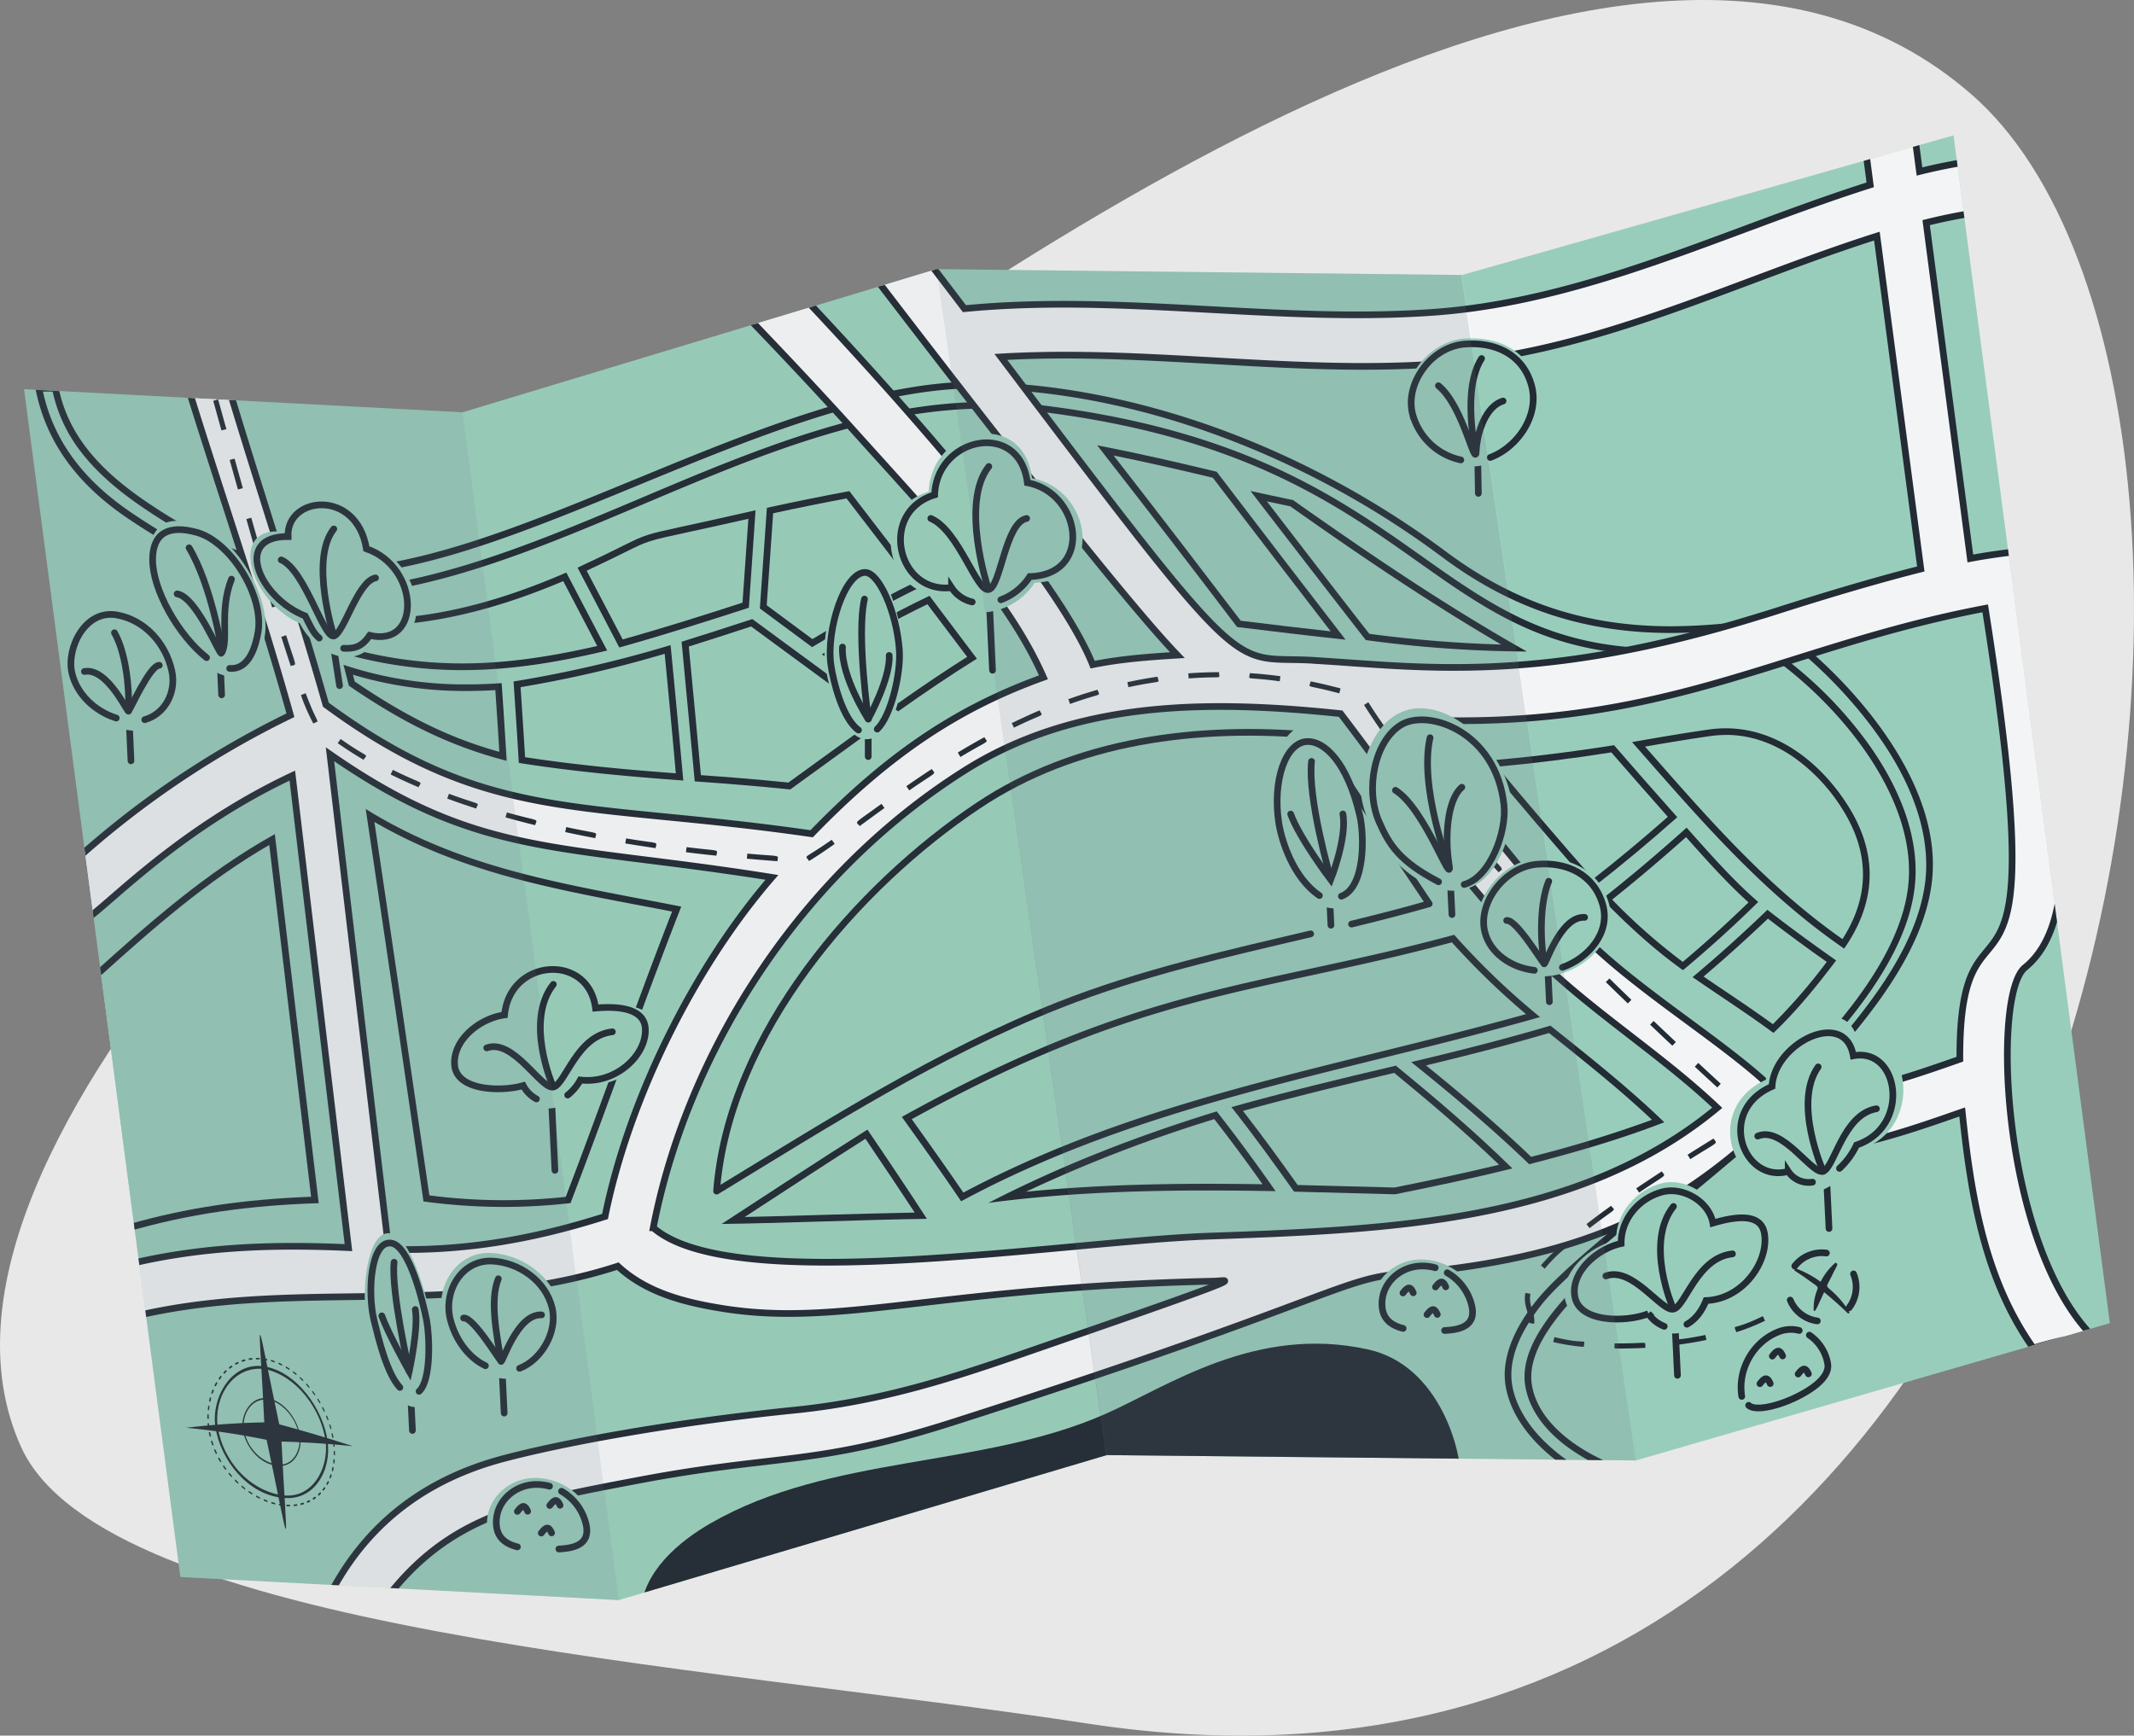 <?xml version="1.0" encoding="UTF-8" standalone="no"?>
<svg
   xmlns:dc="http://purl.org/dc/elements/1.1/"
   xmlns:cc="http://creativecommons.org/ns#"
   xmlns:rdf="http://www.w3.org/1999/02/22-rdf-syntax-ns#"
   xmlns:svg="http://www.w3.org/2000/svg"
   xmlns="http://www.w3.org/2000/svg"
   xmlns:sodipodi="http://sodipodi.sourceforge.net/DTD/sodipodi-0.dtd"
   xmlns:inkscape="http://www.inkscape.org/namespaces/inkscape"
   id="Layer_1"
   data-name="Layer 1"
   viewBox="0 0 959.061 780.122"
   version="1.1"
   sodipodi:docname="travel-map.svg"
   width="959.061"
   height="780.122"
   inkscape:version="1.0.1 (c497b03c, 2020-09-10)">
  <rect x="0" y="0" width="959.061" height="780.122" fill="#808080" stroke="none"/>
  <sodipodi:namedview
     pagecolor="#ffffff"
     bordercolor="#666666"
     borderopacity="1"
     objecttolerance="10"
     gridtolerance="10"
     guidetolerance="10"
     inkscape:pageopacity="0"
     inkscape:pageshadow="2"
     inkscape:window-width="1543"
     inkscape:window-height="935"
     id="namedview328"
     showgrid="false"
     fit-margin-top="0"
     fit-margin-left="0"
     fit-margin-right="0"
     fit-margin-bottom="0"
     inkscape:zoom="0.64470817"
     inkscape:cx="479.51295"
     inkscape:cy="390.02463"
     inkscape:window-x="2261"
     inkscape:window-y="401"
     inkscape:window-maximized="0"
     inkscape:current-layer="Layer_1" />
  <defs
     id="defs15">
    <style
       id="style10">.cls-1,.cls-5,.cls-8,.cls-9{fill:none;}.cls-2{fill:#e9e8e8;}.cls-3{clip-path:url(#clip-path);}.cls-4{fill:#9dd5c0;}.cls-5,.cls-7,.cls-8,.cls-9{stroke:#1d252e;stroke-linecap:round;stroke-width:3px;}.cls-5{stroke-linejoin:round;}.cls-6{fill:#1d252e;}.cls-7{fill:#fff;}.cls-9{stroke-dasharray:16.13 16.13;}.cls-10{opacity:0.22;}.cls-11{fill:#62727b;}.cls-12{opacity:0.12;}.cls-13{opacity:0.08;}</style>
    <clipPath
       id="clip-path">
      <polygon
         class="cls-1"
         points="855.63,866.42 617.88,864.01 398.58,929.18 201.56,918.79 131.31,384.92 328.33,395.31 541.36,330.96 777.55,333.58 998.44,270.82 1068.69,804.69 "
         id="polygon12" />
    </clipPath>
  </defs>
  <path
     id="Path-141"
     class="cls-2"
     d="m 290.513,231.385 c 132.31,-89.46 436.29,-327.62 595.46,-189 159.17,138.62 72,804 -396.87,732.36 -176.19,-26.97 -442.32,-41.82 -479.65,-124.41 -62.03,-137.25 198.41,-363.1 281.06,-418.95 z"
     style="stroke-width:1" />
  <g
     class="cls-3"
     clip-path="url(#clip-path)"
     id="g308"
     transform="translate(-120.487,-209.975)">
    <polygon
       class="cls-4"
       points="328.33,395.31 541.36,330.96 777.55,333.58 998.44,270.82 1068.69,804.69 855.63,866.42 617.88,864.01 398.58,929.18 201.56,918.79 131.31,384.92 "
       id="polygon18" />
    <path
       class="cls-5"
       d="m 709.53,629.72 c -38.18,9 -76.44,17.54 -113,32 -54.54,21.55 -104.09,53.27 -154,83.64 5.43,-70.87 63.54,-137.19 117.54,-173.27 44,-29.43 98.5,-36.41 152.31,-31.52 q 25.08,37.9 50.42,75.63 c -11.57,3.31 -23.22,6.29 -34.91,9.14"
       id="path20" />
    <path
       class="cls-4"
       d="m 450,758.64 12.33,-8 c 15.54,-10.16 31.61,-20.65 47.6,-30.73 8.47,12.46 16.67,24.75 24.41,36.58 -14.18,0.25 -28.52,0.68 -42.42,1.1 -13.77,0.41 -27.92,0.8 -41.92,1.05 z"
       id="path22" />
    <path
       class="cls-6"
       d="m 509.47,721.9 c 7.64,11.24 15,22.34 22.1,33.09 -13.3,0.25 -26.7,0.66 -39.71,1 -12,0.37 -24.39,0.74 -36.69,1 l 7.94,-5.19 c 15.15,-9.89 30.78,-20.11 46.36,-30 m 0.85,-4.08 c -22,13.85 -43.72,28.21 -65.53,42.4 30.76,-0.44 61.5,-1.84 92.26,-2.32 Q 523.9,737.61 510.32,717.72 Z"
       id="path24" />
    <path
       class="cls-4"
       d="m 808.16,731.61 c -16.71,-16.1 -34.54,-30.93 -50.11,-43.51 23.48,-5.6 41.8,-10.41 58.93,-15.47 l 2.42,1.93 c 16.24,13 31.61,25.29 46.29,39.3 -20.43,7.77 -40.45,13.32 -57.53,17.75 z"
       id="path26" />
    <path
       class="cls-6"
       d="m 816.66,674.29 1.81,1.45 C 834,688.19 848.81,700 862.92,713.3 a 547.4,547.4 0 0 1 -54.32,16.64 c -15.74,-15.1 -32.41,-29.07 -47.24,-41.09 21.77,-5.23 39.09,-9.79 55.3,-14.56 m 0.65,-3.32 c -20.71,6.13 -41.56,11.39 -62.58,16.38 18.26,14.71 36.12,29.61 53,45.92 20.68,-5.34 40.8,-11.14 60.72,-18.86 C 852.26,698.77 834.85,685 817.31,671 Z"
       id="path28" />
    <path
       class="cls-4"
       d="M 552.92,748 C 544.57,735.71 536,723.72 528,712.51 c 78.46,-43.4 126.48,-53.75 182,-65.73 19.89,-4.28 40.44,-8.71 63.48,-14.94 a 336.68,336.68 0 0 0 36,34.64 c -23.28,6.57 -46.84,12.4 -69.66,18 C 674.44,700.7 612.7,716 552.92,748 Z"
       id="path30" />
    <path
       class="cls-6"
       d="m 773,633.53 a 336.83,336.83 0 0 0 33.3,32.27 c -22.36,6.26 -45,11.85 -66.87,17.27 -65,16.09 -126.46,31.3 -186,62.95 -7.78,-11.4 -15.69,-22.54 -23.2,-33 77.39,-42.61 125,-52.89 180.14,-64.76 C 730,644 750.28,639.64 773,633.53 m 1,-3.38 c -87.5,23.76 -139.71,21.57 -248.21,81.85 9,12.54 18,25.13 26.65,37.92 82.42,-44.44 171.33,-57.45 260.17,-82.8 a 334.07,334.07 0 0 1 -38.61,-37 z"
       id="path32" />
    <path
       class="cls-4"
       d="m 747.29,745.24 q -10.62,-0.25 -21.25,-0.55 -11.61,-0.32 -23.2,-0.61 c -7.14,-10.08 -16.42,-23 -26.36,-35.64 24.92,-6.91 49.76,-12.88 71,-17.85 15.09,12.35 32.65,27.11 49.75,43.74 -14.52,3.52 -30.47,7.01 -49.94,10.91 z"
       id="path34" />
    <path
       class="cls-6"
       d="m 747.07,692.22 c 14.35,11.78 30.93,25.67 47.13,41.29 -13.73,3.3 -28.85,6.58 -47,10.23 q -10.54,-0.25 -21.11,-0.55 -11.2,-0.32 -22.42,-0.59 c -6.75,-9.52 -15.35,-21.46 -24.59,-33.32 23.88,-6.56 47.61,-12.27 68,-17.06 m 0.75,-3.26 c -24.76,5.8 -49.42,11.79 -73.92,18.63 9.8,12.37 19,25.1 28.15,38 15.12,0.37 30.25,0.81 45.37,1.19 17.66,-3.54 35.28,-7.29 52.76,-11.61 -16.66,-16.37 -34.28,-31.4 -52.36,-46.18 z"
       id="path36" />
    <path
       class="cls-4"
       d="m 573.1,748.09 c 28.28,-14 59,-26.09 93.66,-36.82 7.86,10 15.76,20.73 24.08,32.56 -10.2,-0.17 -19.28,-0.25 -27.69,-0.25 -34.76,0 -63.65,1.42 -90.05,4.51 z"
       id="path38" />
    <path
       class="cls-6"
       d="m 666.21,713 c 7.1,9.1 14.24,18.73 21.7,29.27 -9,-0.13 -17.16,-0.2 -24.76,-0.2 -31.08,0 -57.49,1.15 -81.62,3.59 A 635.62,635.62 0 0 1 666.21,713 m 1.09,-3.48 c -35.46,10.94 -69.57,24.09 -102.58,41.12 32.77,-4.34 65.53,-5.57 98.43,-5.57 10.19,0 20.39,0.12 30.61,0.3 -8.51,-12.18 -17.28,-24.16 -26.46,-35.85 z"
       id="path40" />
    <path
       class="cls-4"
       d="m 876.83,644.22 c -11.07,-8 -21.66,-17.38 -34.05,-30 11.59,-9.2 23.26,-19.06 35.59,-30.08 l 2.35,2.64 c 8.73,9.77 17.73,19.86 27.8,28.75 -10.52,10.29 -21.21,19.93 -31.69,28.69 z"
       id="path42" />
    <path
       class="cls-6"
       d="m 878.25,586.26 1.35,1.51 c 8.41,9.42 17.07,19.13 26.71,27.81 -9.85,9.54 -19.77,18.52 -29.55,26.74 a 264.37,264.37 0 0 1 -31.74,-28 c 10.83,-8.64 21.75,-17.87 33.23,-28.1 m 0.24,-4.24 c -12.37,11.09 -24.91,21.77 -38,32.06 11.4,11.7 23.06,22.49 36.35,32 11.7,-9.74 23,-20 33.83,-30.65 C 899,605.28 888.84,593.58 878.49,582 Z"
       id="path44" />
    <path
       class="cls-4"
       d="m 948.93,634.21 c -34,-23.58 -60,-53.26 -87.61,-84.66 l -4.43,-5 c 10.21,-1.81 21.07,-3.65 32,-5.21 a 52.34,52.34 0 0 1 7.26,-0.51 c 20.05,0 40.06,12.69 53.53,33.94 13.04,20.53 12.78,41.23 -0.75,61.44 z"
       id="path46" />
    <path
       class="cls-6"
       d="m 896.15,540.29 c 10.47,0 20.62,3.32 30.19,9.86 a 80.57,80.57 0 0 1 22.07,23.38 c 12.41,19.59 12.45,39.28 0.11,58.56 -33.23,-23.33 -58.92,-52.59 -86.07,-83.53 l -2.67,-3 c 9.42,-1.65 19.34,-3.31 29.33,-4.73 a 50.61,50.61 0 0 1 7,-0.5 m 0,-3 a 53.06,53.06 0 0 0 -7.47,0.53 c -11.53,1.64 -23.15,3.63 -34.68,5.67 29.74,33.79 58,67.21 95.32,92.81 15.18,-21.8 14.82,-43.55 1.63,-64.38 -11.71,-18.48 -31.13,-34.63 -54.8,-34.63 z"
       id="path48" />
    <path
       class="cls-4"
       d="m 836.3,607.05 c -15.42,-17.51 -30.87,-35.58 -46,-53.76 17.45,-1.49 35.45,-3.71 54.9,-6.79 8.63,10 17.69,20.27 27,30.7 -12.38,10.91 -24.15,20.7 -35.9,29.85 z"
       id="path50" />
    <path
       class="cls-6"
       d="m 844.62,548.12 c 8.16,9.4 16.7,19.12 25.43,29 -11.53,10.15 -22.56,19.32 -33.56,27.93 -14.48,-16.48 -29,-33.42 -43.19,-50.47 16.34,-1.46 33.21,-3.57 51.32,-6.41 m 1.18,-3.23 C 826.34,548 807,550.44 787.32,552 q 24,28.9 48.78,57.07 c 13.13,-10.18 25.76,-20.76 38.19,-31.78 Q 859.94,561.17 845.8,544.86 Z"
       id="path52" />
    <path
       class="cls-4"
       d="m 917.33,672.26 c -7.37,-5.41 -15,-10.59 -22.47,-15.6 -3.71,-2.49 -7.52,-5.06 -11.27,-7.65 10.28,-8.65 20.79,-18.11 31.26,-28.15 8.58,6.68 17.77,13.45 28.7,21.14 -7.75,10.13 -16.27,20.72 -26.22,30.26 z"
       id="path54" />
    <path
       class="cls-6"
       d="m 915,622.84 c 8,6.18 16.49,12.45 26.46,19.48 a 257.5,257.5 0 0 1 -24.21,28 c -7.08,-5.16 -14.4,-10.09 -21.5,-14.88 -3.17,-2.13 -6.42,-4.32 -9.64,-6.53 9.51,-8.06 19.21,-16.81 28.89,-26 m -0.2,-4 c -10.87,10.46 -22.06,20.59 -33.63,30.26 12.09,8.39 24.5,16.32 36.34,25.08 10.49,-9.95 19.49,-21.12 28.18,-32.58 -10.55,-7.4 -20.79,-14.85 -30.94,-22.8 z"
       id="path56" />
    <path
       class="cls-4"
       d="m 328.19,509.67 a 193.12,193.12 0 0 1 -53.58,-7.58 c -1.38,-5.26 -2.2,-8.35 -3.47,-13.09 5,0.45 10,0.68 15.05,0.68 27.2,0 56,-6.68 88.12,-20.43 l 16.81,32.11 c -24.19,5.66 -44.23,8.31 -62.92,8.31 z"
       id="path58" />
    <path
       class="cls-6"
       d="m 373.62,471.17 15.27,29.16 c -23.23,5.34 -42.6,7.84 -60.7,7.84 a 191.65,191.65 0 0 1 -52.35,-7.29 c -1.07,-4.09 -1.8,-6.86 -2.7,-10.21 4.33,0.34 8.7,0.51 13.05,0.51 27,0 55.67,-6.55 87.43,-20 m 1.37,-3.85 c -28.53,12.36 -58,20.86 -88.8,20.86 a 163.52,163.52 0 0 1 -17.05,-0.88 c 1.68,6.28 2.52,9.47 4.24,16 a 194.65,194.65 0 0 0 54.81,7.87 c 21.25,0 42.38,-3.36 65.16,-8.8 L 375,467.32 Z"
       id="path60" />
    <path
       class="cls-4"
       d="m 382.09,465.81 c 8.68,-4 14.25,-6.81 18.37,-8.86 10.69,-5.3 10.69,-5.3 28.74,-9.22 6.81,-1.47 16,-3.47 29.26,-6.49 Q 457,461.6 455.62,482 c -17.73,5.75 -36.74,11.78 -56.05,17.2 z"
       id="path62" />
    <path
       class="cls-6"
       d="m 456.82,443.15 q -1.32,18.86 -2.63,37.71 c -17.08,5.53 -35.32,11.31 -53.85,16.54 q -8.1,-15.45 -16.19,-30.9 c 7.88,-3.69 13.08,-6.27 17,-8.2 10.52,-5.23 10.52,-5.23 28.39,-9.1 6.47,-1.4 15.1,-3.28 27.3,-6.05 m 3.27,-3.83 c -65.63,15.05 -37.27,6 -80.06,25.79 L 398.81,501 c 19.57,-5.47 38.9,-11.6 58.23,-17.87 q 1.53,-21.87 3,-43.76 z"
       id="path64" />
    <path
       class="cls-4"
       d="m 475.24,563.26 c -14.93,-1.54 -29.68,-2.66 -41.13,-3.48 -1.86,-20.27 -3.77,-40.54 -5.67,-60.29 9.65,-3 19.29,-6.14 29.89,-9.59 q 9.71,7.16 19.44,14.28 c 12.85,9.43 26.12,19.16 39.08,28.92 -7.45,5.34 -15,10.8 -22.22,16.1 -6.35,4.62 -12.91,9.39 -19.39,14.06 z"
       id="path66" />
    <path
       class="cls-6"
       d="m 458.06,491.56 c 6.29,4.64 12.66,9.31 18.84,13.84 12.3,9 25,18.33 37.42,27.67 -6.91,5 -13.85,10 -20.58,14.92 -6.19,4.51 -12.59,9.16 -18.92,13.72 -14.2,-1.46 -28.21,-2.53 -39.34,-3.33 -1.77,-19.41 -3.6,-38.83 -5.43,-57.82 9.06,-2.83 18.13,-5.77 28,-9 m 0.54,-3.33 c -10.57,3.45 -21.15,6.89 -31.77,10.19 q 3,31.38 5.9,62.77 c 14.32,1 28.64,2.14 42.92,3.62 14.61,-10.51 29.09,-21.2 43.73,-31.68 -20.1,-15.18 -40.52,-29.93 -60.78,-44.9 z"
       id="path68" />
    <path
       class="cls-4"
       d="m 524.16,527.88 c -10.94,-8.42 -22,-16.6 -31.58,-23.66 14.14,-8.31 29.32,-17 45.17,-24.52 l 19.58,25.95 c -10.18,6.35 -21.05,13.64 -33.17,22.23 z"
       id="path70" />
    <path
       class="cls-6"
       d="m 537.29,481.58 9.07,12 8.79,11.65 c -9.55,6 -19.72,12.83 -30.95,20.77 -10,-7.67 -20,-15.11 -28.9,-21.66 13.22,-7.74 27.32,-15.71 42,-22.78 m 0.92,-3.77 c -16.58,7.86 -32.56,17 -48.35,26.27 11.5,8.45 23,17 34.26,25.67 11.58,-8.22 23.33,-16.21 35.39,-23.69 q -10.63,-14.13 -21.3,-28.25 z"
       id="path72" />
    <path
       class="cls-4"
       d="m 485.51,499 c -4.3,-3.17 -7.62,-5.64 -10.93,-8.09 -3.31,-2.45 -6.71,-5 -11.08,-8.21 l 3,-43.29 c 12.24,-2.66 23.72,-5 35,-7.09 11.47,14.9 21.65,28.19 31.06,40.56 -16.73,8.12 -32.99,17.7 -47.05,26.12 z"
       id="path74" />
    <path
       class="cls-6"
       d="m 500.92,434 c 10.8,14 20.45,26.62 29.39,38.38 -15.9,7.81 -31.28,16.81 -44.72,24.86 l -10.12,-7.5 c -3.19,-2.37 -6.37,-4.73 -10.41,-7.71 q 1.44,-20.69 2.89,-41.36 c 11.5,-2.49 22.33,-4.68 33,-6.67 m 1.26,-3.28 c -12.42,2.3 -24.73,4.81 -37.07,7.5 q -1.58,22.62 -3.16,45.24 c 9.37,6.91 14.06,10.44 23.47,17.38 16.15,-9.69 32.49,-19.23 49.49,-27.36 Q 518.62,452 502.18,430.69 Z"
       id="path76" />
    <path
       class="cls-4"
       d="m 425.91,559.19 c -21.26,-1.57 -46.08,-3.71 -70.84,-7.58 -0.63,-10.83 -1.38,-21.8 -2.1,-32.42 l -0.11,-1.63 a 539.49,539.49 0 0 0 67.67,-15.65 c 1.98,20.58 3.75,39.35 5.38,57.28 z"
       id="path78" />
    <path
       class="cls-6"
       d="m 419.21,503.85 c 1.85,19.18 3.5,36.83 5,53.71 -20.48,-1.53 -44.12,-3.61 -67.75,-7.25 -0.62,-10.46 -1.34,-21 -2,-31.27 v -0.21 a 539.37,539.37 0 0 0 64.76,-15 m 2.64,-3.89 a 547.6,547.6 0 0 1 -70.57,16.34 c 0.82,12.2 1.66,24.39 2.36,36.6 24.57,3.9 49.13,6.1 73.92,7.92 q -2.76,-30.45 -5.71,-60.86 z"
       id="path80" />
    <path
       class="cls-4"
       d="m 346.52,549.91 c -23.1,-6.17 -43.59,-16 -68,-32.7 -0.63,-2.49 -1.06,-4.15 -1.6,-6.2 a 173.13,173.13 0 0 0 53.32,8 c 4.6,0 9.38,-0.16 14.23,-0.47 0.68,9.64 1.41,20.55 2.05,31.37 z"
       id="path82" />
    <path
       class="cls-6"
       d="m 279.07,513.24 a 175.07,175.07 0 0 0 51.19,7.31 c 4.16,0 8.47,-0.13 12.84,-0.38 0.58,8.62 1.23,18.2 1.8,27.74 -22,-6.11 -41.72,-15.73 -65,-31.62 -0.3,-1.14 -0.55,-2.12 -0.79,-3 m -4.27,-4.51 c 1,3.71 1.45,5.59 2.43,9.4 22.59,15.49 44.22,26.92 70.91,33.75 -0.68,-11.64 -1.46,-23.27 -2.25,-34.9 -5.27,0.38 -10.47,0.57 -15.63,0.57 a 171.24,171.24 0 0 1 -55.46,-8.82 z"
       id="path84" />
    <path
       class="cls-4"
       d="M 832.76,873 C 818.1,865.27 801.53,850.7 798.57,832.75 795.52,814.23 811.08,796 817.92,789 c 9.87,-10.1 24.84,-22.48 42.18,-36.81 47.82,-39.53 113.32,-93.65 119.34,-143.19 2.95,-24.25 -9.06,-47.4 -19.66,-62.55 a 180.22,180.22 0 0 0 -49.39,-47.23 l -0.48,-0.31 -0.57,0.09 A 255.47,255.47 0 0 1 867,502.9 v 0 c -49.53,0 -76.83,-19.33 -108.44,-41.71 -37.51,-26.56 -80,-56.66 -171.1,-67.74 a 189.5,189.5 0 0 0 -22.86,-1.37 c -53.55,0 -105.48,22 -155.71,43.21 -39.52,16.71 -80.38,34 -120.69,39.63 A 110.37,110.37 0 0 1 273,476 c -29.48,0 -60.42,-11.29 -94.61,-34.51 -22.73,-15.45 -36,-34.09 -40.47,-57 2.17,0 3.78,-0.06 5.64,-0.06 h 1.77 c 4,19.82 16.12,35.83 39.28,51.78 22.65,15.59 44,25.12 65.1,29.13 a 101.87,101.87 0 0 0 19,1.7 c 40.08,0 87.74,-19.63 138.19,-40.4 C 459,405.19 512.87,383 559.47,383 a 133.26,133.26 0 0 1 14.64,0.78 c 66.52,4.31 135.94,31.12 195.55,75.49 30.89,23 63.24,33.7 101.82,33.71 v 0 a 264.42,264.42 0 0 0 40.87,-3.44 c 3.12,0 22.07,13.09 40.32,33.73 14.67,16.6 38.67,49.48 34.5,83.24 -4.17,33.76 -32.8,65.6 -55.8,91.06 q -2.67,3 -5.21,5.79 c -13.49,15 -32.74,30.88 -51.36,46.18 -36.77,30.24 -71.5,58.81 -67.36,83.33 3.06,18.18 23.15,32.22 43.08,38.88 -6.37,0.66 -10.68,0.92 -17.76,1.25 z"
       id="path86" />
    <path
       class="cls-6"
       d="m 559.47,384.51 a 133,133 0 0 1 14.48,0.77 h 0.13 c 31.81,2.06 64.57,9.39 97.35,21.77 a 399.46,399.46 0 0 1 97.34,53.43 c 31.15,23.19 63.79,34 102.71,34 a 265.57,265.57 0 0 0 40.9,-3.42 c 3.66,0.77 23.19,14.15 42.34,36.86 29.3,34.78 33,61.83 31,78.4 -4.13,33.44 -32.57,64.94 -55.42,90.25 l -5.22,5.78 c -13.41,15 -32.62,30.76 -51.19,46 -37.12,30.52 -72.18,59.35 -67.89,84.73 1.65,9.81 8.07,19.13 18.56,27 a 88.82,88.82 0 0 0 19.27,10.76 c -3.3,0.25 -6.51,0.42 -10.69,0.6 A 79.84,79.84 0 0 1 812,855.19 c -6.54,-7.21 -10.66,-15.06 -11.92,-22.71 -1.12,-6.8 0.34,-14.34 4.33,-22.42 A 81.74,81.74 0 0 1 819,790 c 9.82,-10 24.76,-22.4 42.07,-36.7 24.67,-20.38 52.62,-43.49 75.64,-68.05 27,-28.85 41.51,-53.74 44.23,-76.12 2.38,-19.56 -4.51,-41.55 -19.92,-63.59 A 181.75,181.75 0 0 0 911.2,497.9 l -1,-0.62 -1.13,0.2 A 254.73,254.73 0 0 1 867,501.4 c -49.06,0 -76.19,-19.2 -107.59,-41.44 C 741.35,447.18 720.89,432.7 693.96,420.34 663.1,406.2 628.32,396.92 587.58,392 a 192.5,192.5 0 0 0 -23,-1.38 c -53.85,0 -105.93,22 -156.29,43.33 -39.43,16.67 -80.2,33.92 -120.32,39.52 a 107.33,107.33 0 0 1 -14.94,1 c -29.17,0 -59.84,-11.2 -93.77,-34.25 -21.79,-14.81 -34.74,-32.59 -39.47,-54.25 1.33,0 2.51,0 3.81,0 h 0.54 A 68.21,68.21 0 0 0 158,414.49 c 6.3,7.86 14.72,15.37 25.74,22.95 22.83,15.72 44.31,25.32 65.67,29.38 a 104,104 0 0 0 19.3,1.72 c 40.38,0 88.17,-19.68 138.76,-40.52 52,-21.39 105.69,-43.51 152,-43.51 m 0,-3 c -91.3,0 -208.94,84 -290.75,84 A 100.35,100.35 0 0 1 250,463.87 c -23.54,-4.47 -45,-15.48 -64.53,-28.9 -19.24,-13.24 -34.73,-29 -38.89,-52 h -3 c -2.42,0 -4.36,0 -7.44,0.09 4.56,26.06 19.93,45.07 41.42,59.67 28.77,19.52 61.44,34.73 95.44,34.73 a 110.67,110.67 0 0 0 15.36,-1.06 c 91.22,-12.74 180.42,-82.82 276.19,-82.82 a 188.53,188.53 0 0 1 22.68,1.36 C 757.12,415.6 759.66,504.4 867,504.4 a 255,255 0 0 0 42.63,-3.94 C 944,522.24 983,567.44 978,608.8 c -8.06,66.29 -123.14,140.28 -161.11,179.13 -11.37,11.64 -22.43,28.81 -19.75,45 2.93,17.77 19,33 35.33,41.52 9.15,-0.39 13.69,-0.71 22.69,-1.72 0.11,-0.44 0.16,-0.66 0.26,-1.1 -18.91,-5.29 -43.06,-19 -46.44,-39 -6.11,-36.17 79.11,-84.49 118.36,-128.26 23.56,-26.37 56.76,-60.64 61.33,-97.67 7.3,-59.14 -68.1,-118.65 -76.31,-118.65 h -0.23 a 263.94,263.94 0 0 1 -40.65,3.42 c -36.84,0 -69.12,-9.74 -100.92,-33.41 C 708,411.51 637,386.36 574.28,382.3 a 133.82,133.82 0 0 0 -14.81,-0.79 z"
       id="path88" />
    <path
       class="cls-7"
       d="m 1034.28,815.92 c -21.81,-30.8 -28,-68.22 -31.94,-106.15 -27.77,9.66 -69.81,25 -96.37,13.72 -36.38,31.55 -75.09,51.76 -150.65,58.7 0,0.41 0.35,0.32 -1.62,0.35 -29.09,0.51 -31.23,11.12 -205,66.69 -62.1,19.85 -78.2,14.12 -141.62,26.16 -51,9.68 -84.58,15.58 -113.45,53.67 -0.64,1 1.72,0.25 -24,-4 16.92,-31.44 43.23,-50.51 77.28,-59.52 25.17,-6.66 73.28,-15.94 130.8,-21.76 44.86,-4.54 80.82,-17.95 116.81,-30.37 92.51,-31.93 77.79,-27.72 71.75,-27.59 -123.67,2.72 -167.73,20.73 -220.73,12.33 -16.68,-2.65 -34.29,-6.91 -47.4,-19.07 -72.61,23.64 -145.34,5 -218.38,22.79 -1.22,-9.33 -1.84,-14 -3.06,-23.31 33.75,-8.3 65.84,-9.35 100.39,-7.81 Q 264.43,664.67 251.86,558.59 c -56.44,26.54 -88.61,65 -95.44,65.9 -1.4,-10.64 -2.1,-16 -3.49,-26.58 a 415.27,415.27 0 0 1 98.08,-66.45 c -13.72,-49.14 -30.46,-97.2 -45.54,-145.91 7.54,0.78 11.28,1.2 18.81,2 14.02,46.45 29.36,92.45 42.66,139.18 73.07,53.82 114.89,43.07 218.32,58 36.38,-37.65 67.87,-57.23 104.18,-70.32 -15.57,-35.34 -45.33,-66.54 -85.46,-111.12 -0.22,-0.24 -20.55,-22.9 -49.2,-52.55 27.81,-9.64 25.6,-8.5 26.06,-8 32.22,34.2 113.16,122.26 130.7,165.98 12.59,-2.56 25.3,-3.48 38.09,-4.28 -27.17,-28.13 -107.32,-132.35 -137,-171.15 1.52,-0.36 25,-6 26.16,-4.48 4.88,6.45 10,13.13 15.13,19.91 70,-6.82 139.67,6.49 209.65,1.71 69.61,-4.74 131.89,-36.53 197.42,-57.37 -1,-7.73 -1.52,-11.6 -2.54,-19.33 8.79,-2.58 13.22,-3.77 22.17,-5.84 1,7.67 1.51,11.5 2.52,19.17 a 252.49,252.49 0 0 1 26.28,-5.09 c 1.21,9.22 1.82,13.83 3,23 a 252.46,252.46 0 0 0 -26.28,5.08 Q 996.05,385.52 1006,461 a 253.54,253.54 0 0 1 26.48,-3.57 c 11.45,87 28.11,163.23 -1.93,187.43 -15.06,12.12 -10.42,122.68 29.44,164.75 a 248.22,248.22 0 0 0 -25.71,6.31 z m -620.2,-54.1 c 35.81,31.16 184.05,6.1 249.9,3.77 81,-2.86 166.26,-6.12 228.28,-57.7 C 866,683 834.77,664 809.19,638.31 777,606.05 750.55,566.89 723,530.75 c -59.28,-6.23 -119,-6.12 -169.19,25.68 -76.05,48.15 -125,129.01 -139.73,205.39 z M 919.82,702 c 22.42,4.81 57.73,-7.61 81.46,-15.94 -0.29,-89.59 44.26,5.85 11.4,-202.65 -93.41,17.71 -144.49,55.9 -260.68,49.88 27,34.62 53.27,72.63 85.54,102.68 25.36,23.59 62.96,46.03 82.28,66.03 z m -624.66,69.5 c 33.86,1 65,-4.47 97.24,-14.75 10.81,-53.45 40.34,-112.39 75,-152.41 C 371.15,589 336,595.74 268.79,549 q 13.08,111.22 26.37,222.47 z m 416,-264.67 c 48.25,2.84 100.51,11.13 201,-20.12 2,-0.41 36.77,-12.18 71.57,-21 L 964,316.1 c -63.27,20.12 -123.72,51 -190.7,56.91 -67.58,6 -135.27,-6.62 -203,-2.6 113.75,150.59 102.27,134 140.83,136.39 z"
       id="path90" />
    <path
       class="cls-6"
       d="m 247.6,886.81 c -0.53,-0.06 -1.12,-0.15 -1.71,-0.25 -0.07,-0.9 -0.38,-0.65 1.61,-0.41 0.05,0 0.01,-0.03 0.1,0.66 z m 1.69,0.15 c -0.17,-0.91 -0.44,-0.61 1.5,-0.63 0.21,0.77 0.51,0.74 -1.5,0.67 z m -5.12,-0.77 c -2.09,-0.51 -1.74,-0.38 -1.72,-1.12 1.99,0.61 1.69,0.23 1.72,1.12 z m 8.4,0.73 c -0.25,-0.91 -0.48,-0.56 1.37,-0.85 0.25,0.76 0.56,0.69 -1.37,0.85 z m -11.88,-1.79 c -2,-0.73 -1.75,-0.59 -1.65,-1.31 1.96,0.86 1.72,0.45 1.65,1.31 z m 15,1.3 c -0.34,-0.91 -0.52,-0.51 1.21,-1.07 0.33,0.74 0.62,0.64 -1.2,1.07 z m -18.48,-2.78 c -2,-1 -1.74,-0.8 -1.56,-1.49 1.97,1.09 1.74,0.65 1.57,1.49 z m 21.4,1.83 c -0.42,-0.88 -0.54,-0.45 1,-1.27 0.44,0.72 0.7,0.57 -0.99,1.27 z m -24.81,-3.73 c -1.94,-1.21 -1.7,-1 -1.44,-1.64 1.9,1.31 1.72,0.89 1.45,1.64 z m 27.5,2.34 c -0.49,-0.84 -0.57,-0.38 0.86,-1.45 0.45,0.69 0.68,0.49 -0.85,1.45 z m -30.79,-4.61 c -1.86,-1.42 -1.64,-1.19 -1.29,-1.78 1.78,1.52 1.65,1.06 1.3,1.78 z m 33.2,2.8 c -0.55,-0.79 -0.58,-0.31 0.67,-1.61 0.5,0.64 0.7,0.4 -0.66,1.61 z m -36.33,-5.43 c -1.74,-1.61 -1.54,-1.36 -1.12,-1.89 1.67,1.69 1.59,1.22 1.13,1.89 z m 38.44,3.22 c -0.61,-0.73 -0.58,-0.23 0.47,-1.76 0.54,0.59 0.71,0.32 -0.46,1.76 z m -41.34,-6.17 c -1.67,-1.86 -1.42,-1.52 -1,-2 1.58,1.88 1.52,1.41 1.01,2 z m 43.12,3.59 c -0.65,-0.66 -0.56,-0.19 0.27,-1.88 0.58,0.53 0.71,0.22 -0.26,1.88 z m -45.77,-6.82 c -1.49,-2 -1.27,-1.66 -0.74,-2 1.35,1.96 1.37,1.49 0.75,2 z m 47.2,3.9 c -0.69,-0.59 -0.56,-0.08 0.06,-2 0.6,0.43 0.7,0.15 -0.09,2 z m -49.53,-7.38 c -1.3,-2.16 -1.11,-1.78 -0.52,-2.09 1.14,2.12 1.22,1.67 0.53,2.09 z m 50.59,4.15 c -0.72,-0.5 -0.53,0 -0.15,-2.05 0.62,0.38 0.68,0.03 0.16,2.05 z m -52.57,-7.84 c -1.08,-2.27 -0.93,-1.88 -0.3,-2.1 0.92,2.2 1.07,1.77 0.31,2.1 z m 53.24,4.35 c -0.74,-0.41 -0.51,0 -0.36,-2.09 0.6,0.3 0.65,-0.06 0.37,2.09 z m -54.84,-8.2 c -0.82,-2.32 -0.78,-1.95 -0.06,-2.09 0.68,2.26 0.88,1.87 0.07,2.09 z m 55.11,4.5 c -0.75,-0.3 -0.48,0.13 -0.56,-2.09 0.64,0.21 0.61,-0.06 0.53,2.09 z m -56.29,-8.47 c -0.57,-2.37 -0.56,-2 0.17,-2 0.44,2.25 0.68,1.89 -0.16,2 z m 56.16,4.62 c -0.74,-0.2 -0.45,0.21 -0.75,-2.08 0,-0.09 -0.1,-0.09 0.53,0 0.1,0.68 0.18,1.39 0.23,2.08 z m -56.3,-8.64 c -0.7,0 -0.61,0 -0.62,0 -0.3,-2.33 -0.35,-2 0.41,-1.93 0.07,0.71 0.13,1.27 0.22,1.93 z m 55.24,4.54 c -0.42,-2.3 -0.61,-2 0.12,-1.94 0.56,2.42 0.5,2.02 -0.11,1.94 z m -55.55,-8.48 c -0.71,-0.09 -0.68,0.22 -0.61,-2.07 0.86,0.17 0.57,-0.23 0.62,2.07 z m 54.71,4.55 c -0.63,-2.31 -0.78,-1.95 -0.08,-2 0.71,2.35 0.67,1.98 0.08,2 z m -54.52,-8.42 c -0.7,-0.19 -0.73,0.2 -0.38,-2.1 0.78,0.25 0.53,-0.15 0.33,2.1 z m 53.26,4.49 c -0.85,-2.28 -1,-1.89 -0.3,-2.07 0.93,2.33 0.85,1.96 0.25,2.07 z M 215,840.09 c -0.68,-0.28 -0.73,0 -0.14,-2.09 0.79,0.39 0.59,-0.07 0.14,2.09 z m 51.08,4.39 c -1,-2.21 -1.12,-1.8 -0.5,-2.1 1.17,2.26 1.05,1.89 0.49,2.1 z m -50.08,-8 c -0.66,-0.37 -0.78,0 0.08,-2 0.76,0.52 0.61,0.01 -0.08,2.04 z m 48.13,4.22 c -1.22,-2.13 -1.25,-1.69 -0.69,-2.09 1.31,2.14 1.2,1.83 0.68,2.13 z m -46.74,-7.54 c -0.62,-0.45 -0.77,-0.12 0.32,-2 0.71,0.65 0.62,0.14 -0.33,2.04 z m 44.49,4 c -1.39,-2 -1.37,-1.55 -0.88,-2 1.47,1.93 1.33,1.62 0.87,2.02 z m -42.72,-7 c -0.57,-0.52 -0.77,-0.23 0.53,-1.87 0.66,0.71 0.6,0.22 -0.54,1.89 z m 40.2,3.67 c -1.54,-1.86 -1.48,-1.39 -1.06,-2 1.61,1.83 1.42,1.57 1.05,2.02 z m -38.09,-6.33 c -0.52,-0.59 -0.75,-0.33 0.74,-1.73 0.59,0.77 0.61,0.28 -0.75,1.75 z m 35.33,3.28 c -1.68,-1.69 -1.55,-1.21 -1.22,-1.89 1.74,1.63 1.52,1.39 1.21,1.91 z m -32.91,-5.54 c -0.46,-0.65 -0.72,-0.44 0.93,-1.55 0.52,0.83 0.59,0.31 -0.94,1.57 z m 29.95,2.83 c -1.79,-1.48 -1.62,-1 -1.37,-1.76 1.83,1.4 1.6,1.19 1.36,1.78 z m -27.26,-4.64 c -0.4,-0.69 -0.68,-0.53 1.11,-1.36 0.43,0.93 0.51,0.43 -1.12,1.38 z m 24.13,2.3 c -1.88,-1.24 -1.66,-0.78 -1.5,-1.59 1.99,1.19 1.65,0.97 1.49,1.61 z m -21.23,-3.64 c -0.32,-0.72 -0.63,-0.62 1.27,-1.13 0.35,0.92 0.53,0.5 -1.28,1.15 z m 18,1.74 c -1.94,-1 -1.67,-0.55 -1.61,-1.41 1.93,0.87 1.67,0.73 1.58,1.43 z m -14.88,-2.57 c -0.26,-0.75 -0.58,-0.7 1.41,-0.89 0.19,0.94 0.45,0.56 -1.44,0.91 z m 11.56,1.12 c -2,-0.7 -1.67,-0.29 -1.7,-1.18 2.02,0.6 1.68,0.48 1.67,1.2 z M 235.59,821 c -0.17,-0.76 -0.51,-0.75 1.53,-0.63 0.17,0.88 0.44,0.56 -1.53,0.63 z m 5,0.49 c -0.58,-0.12 -1.12,-0.21 -1.68,-0.29 -0.1,-0.76 -0.1,-0.67 0,-0.66 1.94,0.24 1.6,0.16 1.67,0.91 z"
       id="path92" />
    <path
       class="cls-6"
       d="m 247.1,883.15 c -15.6,-1.68 -27.48,-17.21 -29.76,-31.48 -2.15,-13.43 7.27,-29.93 22,-27.51 14.43,2.38 26.37,19 28.38,33.57 1.77,12.81 -5.72,27.39 -20.62,25.42 z m -7.6,-57.83 c -14.95,-1.74 -23.18,13.48 -21.11,26.37 2.35,14.68 13.83,27.95 28.56,30.3 13.85,2.21 21.52,-12.13 19.83,-24.44 -1.93,-14 -12.85,-29.15 -27.28,-32.23 z"
       id="path94" />
    <path
       class="cls-6"
       d="m 244.87,868.8 c -8,-0.87 -14.13,-8.85 -15.3,-16.18 -1.1,-6.9 3.74,-15.38 11.31,-14.13 7.57,1.25 13.55,9.76 14.58,17.25 0.91,6.58 -2.96,14.07 -10.59,13.06 z M 241,839.08 c -7.68,-0.89 -11.91,6.93 -10.85,13.55 1.21,7.55 7.11,14.36 14.68,15.57 7.12,1.14 11.06,-6.23 10.19,-12.56 C 254,848.45 248.37,840.67 241,839.08 Z"
       id="path96" />
    <path
       class="cls-6"
       d="m 239.46,853.11 c -2.71,-57.42 -5.21,-58 7.33,0.94 -2.91,-0.41 -4.37,-0.6 -7.33,-0.94 z"
       id="path98" />
    <path
       class="cls-6"
       d="m 242.57,849.25 c 12.34,3.26 24.43,6.85 36.53,10.75 -11.72,-1.17 -23.62,-2 -35.39,-2.12 z"
       id="path100" />
    <path
       class="cls-6"
       d="m 246.79,854.05 c 2.81,57.75 5.22,57.65 -7.33,-0.94 2.96,0.34 4.42,0.53 7.33,0.94 z"
       id="path102" />
    <path
       class="cls-6"
       d="m 243.71,857.87 a 344.93,344.93 0 0 0 -39.56,-6.15 355.29,355.29 0 0 1 38.42,-2.47 z"
       id="path104" />
    <path
       class="cls-6"
       d="m 238.75,853 c 0.89,6.73 9.63,7.9 8.74,1.12 -0.89,-6.78 -9.63,-7.88 -8.74,-1.12 z"
       id="path106" />
    <path
       class="cls-4"
       d="m 346.82,750.93 a 269.48,269.48 0 0 1 -34.69,-2.3 l -0.38,-2.59 c -8.13,-55.57 -16.53,-113 -24.95,-169.52 38.57,23.17 79,30.85 121.82,39 q 7.94,1.5 16,3.06 c -9.19,23.54 -18,47.63 -26.54,70.94 -7.19,19.65 -14.62,40 -22.24,59.82 a 266.82,266.82 0 0 1 -29.02,1.59 z"
       id="path108" />
    <path
       class="cls-6"
       d="m 288.74,579.41 c 38,22.06 77.68,29.6 119.6,37.56 4.65,0.89 9.43,1.79 14.21,2.72 -9,23 -17.57,46.53 -25.9,69.3 -7.08,19.36 -14.4,39.36 -21.9,58.94 a 260.38,260.38 0 0 1 -61.3,-0.65 l -0.13,-0.89 c -8,-54.74 -16.28,-111.27 -24.58,-167 m -3.9,-5.85 Q 298,661.75 310.81,750 a 272.43,272.43 0 0 0 36,2.46 268.49,268.49 0 0 0 30.07,-1.72 c 17,-44.26 32.46,-89.13 49.77,-133.27 -50.45,-9.93 -97.41,-16.28 -141.82,-43.88 z"
       id="path110" />
    <path
       class="cls-4"
       d="m 162.5,649.37 c 26.75,-24.25 51.35,-45.69 80.22,-62 5.09,43.14 10.31,87 15.37,129.36 l 3.91,32.6 c -31.92,1.11 -58.17,5.08 -84.64,12.79 z"
       id="path112" />
    <path
       class="cls-6"
       d="m 241.5,589.75 c 5,42.31 10.1,85.22 15.06,126.76 l 3.74,31.38 c -30.65,1.17 -56.13,5 -81.7,12.3 l -1.49,-11.31 -13,-98.93 c 25.85,-23.42 49.72,-44.18 77.41,-60.2 m 2.45,-4.83 c -30.84,17.1 -57,40.29 -83,63.86 q 7.59,57.65 15.17,115.27 c 29.29,-8.7 57.14,-12.31 87.58,-13.28 Q 253.79,667.85 244,584.92 Z"
       id="path114" />
    <path
       class="cls-6"
       d="m 776.83,873.64 c -64.53,-4.15 -129.91,-13.34 -193.52,2.91 -59.73,15.27 -114.19,45 -174.89,57.38 1.31,-17.74 17.3,-31.2 31.64,-39.4 53.73,-30.76 121.05,-24.52 176.5,-48.71 28.11,-12.26 68.08,-40.68 119,-29.24 32.44,7.28 41.71,46.64 41.27,57.06 z"
       id="path116" />
    <path
       class="cls-4"
       d="m 721.87,495.69 c -15.07,-1.66 -30.25,-3.49 -44.59,-5.24 -16.52,-21.67 -38,-49.8 -60,-78 14.5,2.87 30.27,6.39 49.17,11 l 6.11,8 c 16.1,21.03 32.78,42.82 49.31,64.24 z"
       id="path118" />
    <path
       class="cls-6"
       d="m 620.91,414.7 c 13.26,2.7 27.68,5.94 44.64,10 l 5.4,7.06 c 15.57,20.34 31.63,41.32 47.58,62 -13.67,-1.53 -27.39,-3.18 -40.44,-4.77 -15.84,-20.78 -36.2,-47.41 -57.18,-74.34 m -7.32,-4.51 q 31.73,40.62 62.88,81.67 c 16.24,2 32.48,3.94 48.74,5.7 q -29.07,-37.65 -57.93,-75.49 c -17.81,-4.31 -35.69,-8.4 -53.69,-11.88 z"
       id="path120" />
    <path
       class="cls-4"
       d="m 800.94,501.28 a 554,554 0 0 1 -65.88,-5 C 717.79,474.11 700.79,452 686.15,433 c 5.16,1.11 8.82,1.9 14.84,3.16 30.82,21.75 64.17,44.61 99.95,65.12 z"
       id="path122" />
    <path
       class="cls-6"
       d="m 689.83,435.33 10.55,2.23 c 29.32,20.7 61,42.39 94.79,62.12 a 565.73,565.73 0 0 1 -59.31,-4.83 c -16.16,-20.74 -32.08,-41.39 -46,-59.52 m -7.37,-4.66 q 25.81,33.57 51.8,67 a 551.59,551.59 0 0 0 71.71,5.14 h 0.69 c -36.46,-20.54 -70.91,-43.94 -105.07,-68.05 -7.65,-1.61 -11.48,-2.44 -19.14,-4.09 z"
       id="path124" />
    <path
       class="cls-6"
       d="m 848.43,816.1 c -2.93,0 -2.33,0.44 -2.3,-2.31 15.79,0.19 13.61,-1.53 13.81,2 -3.85,0.21 -7.72,0.31 -11.51,0.31 z m -16.16,-0.72 a 95.2,95.2 0 0 1 -13.74,-2.18 l 0.55,-2.23 c 15.23,3.78 13.61,0.03 13.19,4.41 z m 41.45,-0.86 c -0.47,-3.74 -2.83,-1.17 13.2,-4.51 l 0.47,2.25 c -4.39,0.9 -8.95,1.67 -13.67,2.26 z m 27.09,-5.76 c -1.32,-4.13 -2.2,-0.21 11.92,-7.21 l 1,2.06 a 92.62,92.62 0 0 1 -12.92,5.15 z M 809.93,805 c -2.87,-0.5 -2.18,-0.11 -2.18,-1.42 0,-3.43 -2.8,-6.82 -1.71,-12.48 l 2.25,0.43 c -1.07,5.53 2.44,8.75 1.64,13.47 z m 4.78,-24.76 -1.71,-1.52 a 101.22,101.22 0 0 1 9.85,-9.8 c 2.84,3.27 2.06,-0.65 -8.14,11.28 z m 20.17,-18.24 -1.41,-1.82 c 3.34,-2.58 7.06,-5.35 11.07,-8.22 1.96,2.7 3.22,0.04 -9.66,10.04 z m 22.26,-16 -1.29,-1.89 c 3.63,-2.46 7.49,-5 11.47,-7.62 1.74,2.63 2.97,0.57 -10.18,9.51 z m 23,-15 -1.23,-2 q 5.57,-3.51 11.68,-7.28 c 1.65,2.7 3.01,0.75 -10.45,9.28 z m 23.39,-14.41 c -1.49,-2.47 -2.06,-1.45 3.15,-4.57 -5,-4.76 -4.69,-3.4 -2.67,-5.6 5.77,5.3 5.11,4.72 6.21,6.16 z m -11.25,-17.81 c -3,-2.78 -6.42,-5.91 -10.13,-9.35 l 1.56,-1.69 c 3.7,3.44 7.1,6.58 10.12,9.35 z M 872.07,680 c -3.2,-3 -6.56,-6.17 -10,-9.47 l 1.58,-1.66 q 5.21,4.95 10,9.46 z m -20,-19 q -4.85,-4.66 -9.89,-9.6 l 1.6,-1.64 q 5,4.92 9.88,9.59 z m -19.71,-19.29 q -4.82,-4.8 -9.73,-9.76 l 1.63,-1.62 q 4.89,5 9.72,9.76 z M 813,622.06 q -4.77,-4.92 -9.54,-9.95 l 1.66,-1.58 c 10.98,11.58 10.12,9.36 7.88,11.53 z m -19,-20 c -3.21,-3.47 -6.34,-6.89 -9.29,-10.17 l 1.7,-1.54 c 10.66,11.82 9.91,9.56 7.59,11.7 z m -324.13,-5 c -4.64,-0.34 -9.26,-0.72 -13.73,-1.12 l 0.21,-2.29 c 15.85,1.46 13.76,0.29 13.53,3.44 z m 14.18,-0.13 c -1.78,-3 -3.16,-0.1 10.24,-9.5 l 1.32,1.88 C 491,592.56 487.35,595 484.06,597 Z m -41.61,-2.34 c -4.62,-0.49 -9.22,-1 -13.68,-1.57 l 0.29,-2.28 c 15.95,2.01 13.74,0.72 13.4,3.88 z m -27.33,-3.4 c -4.6,-0.67 -9.18,-1.38 -13.61,-2.11 l 0.38,-2.26 c 15.79,2.64 13.7,1.18 13.24,4.4 z M 388,586.71 c -4.57,-0.87 -9.11,-1.79 -13.5,-2.74 l 0.48,-2.24 c 15.67,3.4 13.57,1.79 13.02,4.98 z m 387.61,-5.15 c -3.09,-3.55 -6.11,-7.07 -9,-10.48 l 1.75,-1.48 c 10.4,12.4 9.64,9.86 7.2,11.96 z m -268.75,-0.27 c -1.75,-2.4 -3.66,-0.24 9.78,-10 l 1.35,1.86 c -3.54,2.56 -7.18,5.22 -11.18,8.14 z M 361,580.87 c -4.54,-1.12 -9,-2.3 -13.33,-3.51 l 0.62,-2.21 c 15.6,4.38 13.52,2.52 12.71,5.72 z m -26.53,-7.48 c -4.46,-1.43 -8.85,-2.94 -13,-4.48 l 0.79,-2.15 c 15.41,5.68 13.26,3.42 12.23,6.63 z m 194.65,-8.15 -1.31,-1.89 c 4,-2.78 7.74,-5.3 11.43,-7.72 1.76,2.71 3.05,0.46 -10.1,9.61 z m -220.53,-1.41 c -4.34,-1.84 -8.56,-3.78 -12.55,-5.76 l 1,-2.06 c 14.6,7.23 12.96,4.6 11.57,7.82 z m 449.21,-3.42 c -3,-3.7 -5.82,-7.36 -8.49,-10.89 l 1.83,-1.38 c 9.71,12.8 9.23,10.23 6.68,12.27 z M 283.9,551.5 c -4,-2.36 -7.83,-4.81 -11.64,-7.49 l 1.32,-1.87 c 13.3,9.35 12.17,6.21 10.32,9.36 z m 268.22,-1.27 -1.18,-2 c 4,-2.43 8,-4.75 11.95,-6.91 1.61,2.98 3.17,0.48 -10.77,8.91 z m 189.06,-11.88 c -2.78,-4 -5.36,-7.84 -7.67,-11.5 l 1.94,-1.23 c 8.74,13.88 8.55,10.76 5.73,12.73 z m -165,-1.29 -1,-2.06 c 4.19,-2 8.42,-4 12.57,-5.74 1.31,3.17 3.15,0.6 -11.59,7.8 z m -314.87,-1.85 a 90.06,90.06 0 0 1 -5.59,-12.83 l 2.15,-0.8 c 5.71,15.35 6.63,11.74 3.42,13.63 z m 340.07,-8.81 -0.77,-2.16 c 4.37,-1.56 8.79,-3 13.16,-4.24 0.95,3.37 3.03,0.89 -12.41,6.4 z m 121,-4.78 c -15.88,-4.26 -13.56,-2 -12.86,-5.39 4.45,0.91 9,2 13.45,3.17 z m -94.76,-2.77 -0.48,-2.24 c 4.51,-1 9.09,-1.81 13.6,-2.46 0.53,3.52 2.89,1.24 -13.1,4.7 z m 68,-2.65 c -16.19,-2.2 -13.68,-0.13 -13.45,-3.67 4.56,0.31 9.19,0.77 13.76,1.39 z m -40.92,-1.28 -0.17,-2.29 c 4.58,-0.34 9.23,-0.52 13.82,-0.53 -0.02,3.57 2.65,1.61 -13.68,2.82 z m -403.55,-5.59 c -1.32,-4 -2.75,-8.38 -4.25,-13.14 l 2.19,-0.69 c 4.79,15.31 5.03,12.83 2.03,13.83 z M 242.8,483 c -1.32,-4.33 -2.64,-8.76 -4,-13.22 l 2.2,-0.65 c 1.31,4.46 2.64,8.88 4,13.2 z M 235,456.55 c -1.3,-4.47 -2.57,-8.91 -3.8,-13.25 l 2.2,-0.63 c 1.24,4.34 2.51,8.78 3.8,13.25 z M 227.41,430 c -1.31,-4.69 -2.56,-9.15 -3.71,-13.29 l 2.21,-0.61 c 1.15,4.13 2.4,8.59 3.71,13.28 z M 220,403.44 c -1.17,-4.24 -3.08,-11.19 -3.7,-13.31 l 2.2,-0.64 c 0.52,1.78 1.67,6 3.27,11.74 0.59,2.07 1.03,1.44 -1.77,2.21 z"
       id="path126" />
    <path
       class="cls-6"
       d="m 947,793.49 c -6.32,-7 -6.52,-3.34 -3.26,-10 3,-6.14 2.91,-5 1.69,-6 a 27.43,27.43 0 0 0 -6.72,8.61 46.92,46.92 0 0 0 -11.4,-6.09 c -0.73,1.44 -1.35,0.07 6,5.36 5.78,4.18 4.07,2.22 2.85,7.61 a 20.52,20.52 0 0 0 -0.54,6.11 c 0.77,0.16 0.17,1.45 4.67,-8.33 12.46,10.41 10.27,10.13 11.44,9.2 A 36.64,36.64 0 0 0 947,793.49 Z"
       id="path128" />
    <line
       class="cls-8"
       x1="773.03"
       y1="621.03"
       x2="772.42"
       y2="608.39"
       id="line130" />
    <path
       class="cls-4"
       d="m 732.81,555.2 c -9.19,34.51 51.7,89.19 66.46,26.43 8.32,-35.4 -50.93,-84.63 -66.46,-26.43 z"
       id="path132" />
    <path
       class="cls-8"
       d="m 777.48,563.81 c -6.67,5.72 -7.68,22.48 -5.78,34.56 1.9,12.08 -10.7,-24.9 -24.07,-33.17"
       id="path134" />
    <path
       class="cls-8"
       d="m 763.18,541.55 c -5.09,22.26 8.69,58.45 8.69,58.45"
       id="path136" />
    <path
       class="cls-8"
       d="m 767,606.32 c -17.57,-9.21 -22.12,-16.54 -26.7,-26.9 -6.39,-14.48 -2.13,-36.51 10,-43.73 12.13,-7.22 42.57,3.14 46.11,36.12 1.28,11.92 -6.16,32.56 -17.9,35.71"
       id="path138" />
    <line
       class="cls-8"
       x1="220.09"
       y1="522.3"
       x2="219.27"
       y2="503.8"
       id="line140" />
    <path
       class="cls-4"
       d="m 186.11,459.18 c -7.05,21.72 44.62,86.11 53.32,37 3.24,-18.29 -13.69,-45.88 -31,-50.68 -14.17,-3.97 -18.51,0.36 -22.32,13.68 z"
       id="path142" />
    <path
       class="cls-8"
       d="m 200.09,476.91 c 8.7,1.31 19.13,27.75 19.87,26.68 3.6,-5.25 -1.12,-18.85 4.56,-33.3"
       id="path144" />
    <path
       class="cls-8"
       d="m 205.46,456.2 c 10.09,16.83 14.72,46 14.72,46"
       id="path146" />
    <path
       class="cls-8"
       d="m 223.7,510.41 c 5.77,0.44 10.58,-4 12.74,-16.15 2.87,-16.25 -12.16,-40.75 -27.52,-45 -12.6,-3.5 -19.79,0.31 -19.85,12.17 -0.07,13.54 11.57,34.14 24.25,44.14"
       id="path148" />
    <line
       class="cls-8"
       x1="784.89"
       y1="431.73"
       x2="784.67"
       y2="419.08"
       id="line150" />
    <path
       class="cls-4"
       d="m 752.65,396.17 c 3.29,14 17.82,25.66 33.3,23.13 15.48,-2.53 29.83,-20.26 25.36,-36.74 -4.16,-15.3 -17.88,-21.58 -32.88,-20.39 -16.36,1.3 -29.29,19.1 -25.78,34 z"
       id="path152" />
    <path
       class="cls-8"
       d="m 796,390.22 c -7.52,2.19 -11.63,13.49 -12.06,22.32 -0.43,8.83 -5.68,-20 -17,-29.19"
       id="path154" />
    <path
       class="cls-8"
       d="m 786.34,371.12 c -9.08,14 -2.58,42.59 -2.58,42.59"
       id="path156" />
    <path
       class="cls-8"
       d="m 790.25,415.6 c 12.29,-4.63 22.18,-18.92 18.54,-32.33 -3.8,-14 -16.34,-19.71 -30,-18.63 -15,1.18 -26.77,17.45 -23.56,31.07 a 28.7,28.7 0 0 0 21.78,21"
       id="path158" />
    <line
       class="cls-8"
       x1="347.07"
       y1="845.13"
       x2="345.63"
       y2="815.24"
       id="line160" />
    <line
       class="cls-8"
       x1="305.84"
       y1="852.94"
       x2="304.4"
       y2="823.05"
       id="line162" />
    <path
       class="cls-4"
       d="m 319.38,802.87 c 3.44,14.24 14.48,26.66 29,26.84 14.52,0.18 27.2,-17.81 23.65,-32.5 -3.38,-14 -17.32,-23.53 -31.09,-24.06 -15.59,-0.6 -25,15.47 -21.56,29.72 z"
       id="path164" />
    <path
       class="cls-8"
       d="m 354,825 c 9.82,-3.78 17.2,-16.5 14.62,-27.21 -3,-12.23 -15.09,-20.49 -27.09,-21 -13.54,-0.52 -21.74,13.48 -18.75,25.9 2.2,9.1 8,17.35 15.87,21.16"
       id="path166" />
    <line
       class="cls-8"
       x1="179.35"
       y1="551.95"
       x2="178.53"
       y2="533.46"
       id="line168" />
    <path
       class="cls-4"
       d="m 148.75,513 c 3.17,13.65 16.64,24.13 31.12,25.37 15,1.27 25,-12.56 21.84,-26.6 -3.22,-14.47 -14.28,-27.05 -29.33,-29.6 -16.79,-2.9 -26.64,17.83 -23.63,30.83 z"
       id="path170" />
    <path
       class="cls-8"
       d="m 171.92,494.37 c 5,8.79 6.75,24 6.36,35.14 -0.06,1.92 -9.26,-19.61 -19.87,-17.72"
       id="path172" />
    <path
       class="cls-8"
       d="m 192.08,509 c -4.13,-0.12 -12.9,19.52 -13.8,20.51"
       id="path174" />
    <path
       class="cls-8"
       d="m 185.53,533.46 c 9,-2.54 14.33,-12.21 12.16,-22 -2.73,-12.26 -12.11,-22.93 -24.87,-25.1 -14.24,-2.41 -22.59,15.18 -20,26.15 2.2,9.5 10.29,17.19 19.91,20.22"
       id="path176" />
    <line
       class="cls-8"
       x1="718.64"
       y1="625.85"
       x2="717.97"
       y2="611.9"
       id="line178" />
    <path
       class="cls-4"
       d="m 693.46,579 c 3,12.55 12.07,38.76 26,39.25 15.55,0.55 14.55,-31.89 12.05,-43.08 -15.42,-68.87 -47.1,-33.56 -38.05,3.83 z"
       id="path180" />
    <path
       class="cls-8"
       d="m 724,575.83 c 2,10.64 -5.46,29.54 -5.46,29.54 0,0 -14.08,-18.6 -18,-29.5"
       id="path182" />
    <path
       class="cls-8"
       d="m 709.91,552.21 c -1.81,16.67 8.4,51.82 8.4,51.82"
       id="path184" />
    <path
       class="cls-8"
       d="m 723.32,612.82 c 10.86,-4.09 10.31,-27.52 8.31,-36.15 -5.68,-24.54 -16.1,-33.41 -23.31,-33.41 -10.08,0 -16.06,17.63 -13.12,36.6 1.15,7.4 6.18,24.44 18.25,32.64"
       id="path186" />
    <line
       class="cls-8"
       x1="369.88"
       y1="736.01"
       x2="368.44"
       y2="706.13"
       id="line188" />
    <line
       class="cls-8"
       x1="510.68"
       y1="550.04"
       x2="510.68"
       y2="528.55"
       id="line190" />
    <path
       class="cls-4"
       d="m 491.54,510.13 c 1.74,10.68 8.33,33.94 19.74,32 13,-2.17 17.43,-31.28 15,-44.43 -13.14,-69.7 -39.35,-15.93 -34.74,12.43 z"
       id="path192" />
    <path
       class="cls-5"
       d="m 520.1,504.58 c 0.64,10.35 -9.42,28.58 -9.42,28.58 0,0 -12.25,-19 -11.57,-32.35"
       id="path194" />
    <path
       class="cls-8"
       d="m 509,479.24 c -3.68,15.65 1.73,53.92 1.73,53.92"
       id="path196" />
    <path
       class="cls-8"
       d="m 514.73,537.7 c 6.2,-5.92 10.67,-25 9.95,-35.43 -1.18,-17.06 -9.18,-35 -15.39,-35 -9.35,0 -17.55,26 -15.38,41.51 1.1,7.88 5.37,24.35 12.4,29.34"
       id="path198" />
    <path
       class="cls-4"
       d="m 285.46,803.29 c 3.13,12.81 10.16,37.58 20.58,39.05 11.35,1.61 10.07,-29.87 8.33,-38.84 -2.16,-11.16 -9.29,-38.08 -18.6,-39.2 -10.77,-1.3 -13.01,27.92 -10.31,38.99 z"
       id="path200" />
    <path
       class="cls-8"
       d="m 308.82,835.35 c 5.63,-5.15 4.65,-25.41 3.4,-31.87 -1.85,-9.49 -8,-33.82 -16,-34.77 -9.18,-1.11 -10.65,22.4 -7.66,34.62 2.13,8.7 5.75,23.87 11.64,30.27"
       id="path202" />
    <line
       class="cls-8"
       x1="566.55"
       y1="511.24"
       x2="564.88"
       y2="474.89"
       id="line204" />
    <path
       class="cls-4"
       d="m 584.32,424.89 c -4.06,-31.66 -45.47,-22.83 -46.44,6.06 -28.17,8.58 -18.85,49.74 8.46,46.45 8.26,12.7 29.7,9.24 39.18,-5.53 31.83,-0.87 25.76,-41.87 -1.2,-46.98 z"
       id="path206" />
    <path
       class="cls-8"
       d="m 581.88,443 c -9.63,1.83 -11.58,30.52 -17,31.94 -5.42,1.42 -13.46,-26.54 -26.08,-31.94"
       id="path208" />
    <path
       class="cls-8"
       d="m 564.88,419.65 c -13,16.36 -0.34,54.66 -0.34,54.66"
       id="path210" />
    <path
       class="cls-8"
       d="m 570.3,479.56 a 26.57,26.57 0 0 0 13,-10.44 c 28.57,-0.76 23.11,-37.59 -1.09,-42.17 -3.63,-28.41 -40.8,-20.48 -41.67,5.45 -25.28,7.69 -16.92,44.64 7.59,41.69 a 15.14,15.14 0 0 0 9.28,6.46"
       id="path212" />
    <line
       class="cls-8"
       x1="273.09"
       y1="518.15"
       x2="269.81"
       y2="496.91"
       id="line214" />
    <path
       class="cls-4"
       d="m 287,455.12 c -5,-30.35 -40.35,-26.55 -39.47,-6.15 -24.8,-2.78 -14.93,31.14 7.7,41.2 7.37,14.53 24.9,20.89 33.44,8.59 26.17,6.17 24.99,-34.49 -1.67,-43.64 z"
       id="path216" />
    <path
       class="cls-8"
       d="m 289.26,469.73 c -8.13,1.55 -14.17,24.88 -18.75,26.08 -4.58,1.2 -13,-29.57 -23.63,-34.18"
       id="path218" />
    <path
       class="cls-8"
       d="m 270.51,447.72 c -11,13.83 0,48.09 0,48.09"
       id="path220" />
    <path
       class="cls-8"
       d="m 274.92,501.37 c 5.12,0.26 8.29,-0.82 11.74,-5.8 23.39,5.52 22.34,-30.77 -1.49,-38.94 -4.48,-27.09 -36,-23.69 -35.23,-5.49 -25,-0.22 -12.86,27.62 7.71,35.7 1.82,3.57 3.48,7.66 6.31,9.93"
       id="path222" />
    <path
       class="cls-4"
       d="m 414.64,671.9 c -0.57,-8.84 -10.8,-11.26 -24.52,-10 -3.54,-27.13 -42.19,-24.56 -44.86,3.39 -12.14,1.64 -25.46,12.2 -24.64,24.53 0.88,13.15 23.6,13.34 33.83,10.32 6.39,11.48 20.58,10.83 28.15,-2.76 18.02,2.08 32.86,-12.87 32.04,-25.48 z"
       id="path224" />
    <path
       class="cls-8"
       d="m 395.7,673.74 c -16,1.76 -21.05,23.4 -26.47,24.82 -5.42,1.42 -18,-22 -30,-17.58"
       id="path226" />
    <path
       class="cls-8"
       d="m 369.17,652.43 c -13,16.36 -0.28,45.55 -0.28,45.55"
       id="path228" />
    <path
       class="cls-8"
       d="m 375.61,702.18 a 21.86,21.86 0 0 0 5.67,-6.77 c 16.42,1.93 30,-11.69 29.21,-23.19 -0.52,-8.06 -9.86,-10.26 -22.36,-9.15 -3.22,-24.73 -38.46,-22.4 -40.89,3.09 -11.07,1.49 -23.21,11.12 -22.46,22.36 0.8,12 21.51,12.16 30.84,9.4 a 14.55,14.55 0 0 0 5.95,6"
       id="path230" />
    <line
       class="cls-8"
       x1="816.81"
       y1="660.23"
       x2="816.21"
       y2="647.59"
       id="line232" />
    <path
       class="cls-4"
       d="m 785,629.65 c 3.41,13.42 19.15,21 33.32,18.83 14.39,-2.24 29.87,-16.54 25.22,-32.53 -4.37,-15 -17.86,-21.36 -32.81,-20 -15.93,1.44 -29.4,19.22 -25.73,33.7 z"
       id="path234" />
    <path
       class="cls-8"
       d="m 822.64,644.8 c 11.42,-4 21.83,-15.51 18.13,-28.25 -3.95,-13.59 -16.16,-19.31 -29.68,-18.09 -14.42,1.31 -26.6,17.39 -23.28,30.48 2.46,9.67 12,16 22.24,17.18"
       id="path236" />
    <path
       class="cls-8"
       d="m 816.51,606.08 c -4,9.69 -3.9,25.59 -2.08,37 0.31,2 7.05,-21.38 18.21,-20.78"
       id="path238" />
    <path
       class="cls-8"
       d="m 797.61,623.71 c 4.23,-0.64 15.76,18.48 16.82,19.38"
       id="path240" />
    <path
       class="cls-8"
       d="m 344.45,784.76 c -4,9.7 -0.61,25.59 1.2,37 0.32,2 7.06,-21.39 18.22,-20.78"
       id="path242" />
    <path
       class="cls-8"
       d="m 328.83,802.4 c 4.24,-0.64 15.77,18.47 16.82,19.38"
       id="path244" />
    <path
       class="cls-8"
       d="m 307.12,798.56 c 1.55,8.28 -2.72,27.77 -2.72,27.77 0,0 -9.26,-16.42 -12.32,-24.91"
       id="path246" />
    <path
       class="cls-8"
       d="m 297.6,777.32 c -1.42,13 6.8,49 6.8,49"
       id="path248" />
    <path
       class="cls-4"
       d="m 737.48,798.07 c 1,12.9 16.49,13 26.06,13 9.09,0 25.42,1 22.58,-13 a 27.93,27.93 0 0 0 -27.19,-22 c -11.93,0.1 -22.43,9.73 -21.45,22 z"
       id="path250" />
    <path
       class="cls-8"
       d="m 765.51,779.8 a 21.57,21.57 0 0 0 -6.07,-0.79 c -9.92,0.11 -18.62,8.1 -17.81,18.29 0.47,5.88 4.55,8.55 9.45,9.76"
       id="path252" />
    <path
       class="cls-8"
       d="m 769.71,808 c 6.88,-0.32 14.07,-2 12.3,-10.74 A 23.16,23.16 0 0 0 770.9,782.05"
       id="path254" />
    <path
       class="cls-8"
       d="m 751,791.13 c 2.36,-3.11 3.42,-2.85 4.63,-0.07"
       id="path256" />
    <path
       class="cls-8"
       d="m 765.62,788.45 c 2.36,-3.11 3.42,-2.85 4.62,-0.07"
       id="path258" />
    <path
       class="cls-8"
       d="m 761.81,800.85 c 2.36,-3.11 3.42,-2.85 4.63,-0.07"
       id="path260" />
    <path
       class="cls-4"
       d="m 339.42,896.26 c 1,12.9 16.49,13 26.06,13 9.09,0 25.42,1 22.58,-13 a 27.92,27.92 0 0 0 -27.19,-22 c -11.95,0.1 -22.43,9.74 -21.45,22 z"
       id="path262" />
    <path
       class="cls-8"
       d="m 367.45,878 a 22.32,22.32 0 0 0 -6.07,-0.79 c -9.92,0.11 -18.62,8.11 -17.8,18.29 0.46,5.88 4.54,8.55 9.44,9.76"
       id="path264" />
    <path
       class="cls-8"
       d="m 371.65,906.21 c 6.89,-0.32 14.07,-2.05 12.3,-10.74 a 23.11,23.11 0 0 0 -11.11,-15.2"
       id="path266" />
    <path
       class="cls-8"
       d="m 353,889.32 c 2.36,-3.11 3.42,-2.85 4.63,-0.07"
       id="path268" />
    <path
       class="cls-8"
       d="m 367.56,886.65 c 2.36,-3.11 3.42,-2.86 4.63,-0.08"
       id="path270" />
    <path
       class="cls-8"
       d="m 363.75,899.05 c 2.36,-3.12 3.42,-2.86 4.63,-0.08"
       id="path272" />
    <path
       class="cls-4"
       d="m 901.34,836 c 1.55,12.87 6.46,12.36 23.19,6.61 10.17,-3.51 21.38,-9.07 19.14,-21.59 -2,-11.06 -12.55,-20 -24,-15.6 C 907.5,810 899.8,823.12 901.34,836 Z"
       id="path274" />
    <path
       class="cls-8"
       d="m 906.36,841.63 c 2.89,2.66 12.15,0.56 20,-3 8.69,-4 16.6,-9.74 15.52,-15.76 a 19.56,19.56 0 0 0 -8.23,-12.79"
       id="path276" />
    <path
       class="cls-8"
       d="m 929.1,808 a 14.82,14.82 0 0 0 -9.22,0.56 c -11.11,4.25 -18.16,16.26 -16.75,28 0,0.36 0.09,0.71 0.14,1.06"
       id="path278" />
    <path
       class="cls-8"
       d="m 911.43,831.92 c 2.36,-3.11 3.42,-2.85 4.63,-0.07"
       id="path280" />
    <path
       class="cls-8"
       d="m 928.6,827.57 c 2.36,-3.11 3.42,-2.85 4.62,-0.07"
       id="path282" />
    <path
       class="cls-8"
       d="m 917,819.51 c 2.36,-3.11 3.42,-2.86 4.63,-0.07"
       id="path284" />
    <line
       class="cls-8"
       x1="874.38"
       y1="828.15"
       x2="873.4"
       y2="807.7"
       id="line286" />
    <path
       class="cls-4"
       d="m 917.89,762.49 c -1.6,-9.23 -11.94,-9.19 -25.56,-5.14 -1.89,-10.7 -14.94,-18.19 -25.15,-15.48 -11.46,3 -20.52,13.35 -20.4,25.62 -12,2.57 -25.37,14.48 -22.91,26.63 2.57,12.72 25.55,12.5 36.46,8.18 8,11.24 22.44,9.07 28.57,-6.49 18.65,-0.69 31.34,-19.81 28.99,-33.32 z"
       id="path288" />
    <path
       class="cls-8"
       d="m 878.62,805.2 c 3.44,-1.89 6.52,-5.44 8.58,-10.66 16.89,-0.62 28.37,-17.93 26.25,-30.17 -1.45,-8.36 -10.82,-8.32 -23.15,-4.65 -1.71,-9.7 -13.53,-16.48 -22.77,-14 -10.38,2.76 -18.58,12.09 -18.47,23.2 -10.91,2.34 -23,13.12 -20.75,24.12 2.33,11.52 23.14,11.32 33,7.41 a 15.2,15.2 0 0 0 7.12,5.68"
       id="path290" />
    <path
       class="cls-8"
       d="m 899.1,773.55 c -16,1.76 -21.05,23.4 -26.47,24.82 -5.42,1.42 -18.41,-19.37 -30.44,-14.88"
       id="path292" />
    <path
       class="cls-8"
       d="m 872.57,752.24 c -13,16.36 -0.28,45.55 -0.28,45.55"
       id="path294" />
    <line
       class="cls-8"
       x1="942.48"
       y1="762.16"
       x2="941.5"
       y2="741.71"
       id="line296" />
    <path
       class="cls-4"
       d="m 955.66,679 c -4.25,-25.43 -40.47,-6.63 -41.55,16.29 -28.66,13 -14.69,51.66 8.26,45.09 8.4,12.64 27.19,3.22 35,-14 27.88,-9.68 21.82,-51.92 -1.71,-47.38 z"
       id="path298" />
    <path
       class="cls-8"
       d="m 947.2,735.12 a 33.76,33.76 0 0 0 7.66,-10.49 c 24.53,-8.22 19.2,-44 -1.47,-40.11 -3.73,-21.53 -35.56,-5.61 -36.51,13.79 -25.18,11 -12.91,43.74 7.26,38.17 a 11,11 0 0 0 10.91,4.84"
       id="path300" />
    <path
       class="cls-8"
       d="m 963.79,708.33 c -15,2.48 -18.89,26.5 -23.95,28.12 -5.06,1.62 -18.23,-20.64 -29.39,-15.82"
       id="path302" />
    <path
       class="cls-8"
       d="m 937.61,689.52 c -11.47,16.14 2.23,46.93 2.23,46.93"
       id="path304" />
    <circle
       class="cls-9"
       cx="939.27"
       cy="788.45"
       r="15.4"
       transform="rotate(-22.5,939.269,788.452)"
       id="circle306" />
  </g>
  <g
     id="Shadow"
     transform="translate(-120.487,-209.975)">
    <g
       class="cls-10"
       id="g312">
      <polygon
         class="cls-11"
         points="855.63,866.42 777.19,333.57 541.36,330.96 617.52,864 "
         id="polygon310" />
    </g>
    <g
       class="cls-12"
       id="g316">
      <polygon
         class="cls-11"
         points="617.88,864.01 541.36,330.96 328.33,395.31 398.58,929.18 "
         id="polygon314" />
    </g>
    <g
       class="cls-10"
       id="g320">
      <polygon
         class="cls-11"
         points="398.58,929.18 328.33,395.31 131.31,384.92 201.56,918.79 "
         id="polygon318" />
    </g>
    <g
       class="cls-13"
       id="g324">
      <polygon
         class="cls-11"
         points="855.63,866.42 777.55,333.58 998.44,270.82 1068.69,804.69 "
         id="polygon322" />
    </g>
  </g>
</svg>
